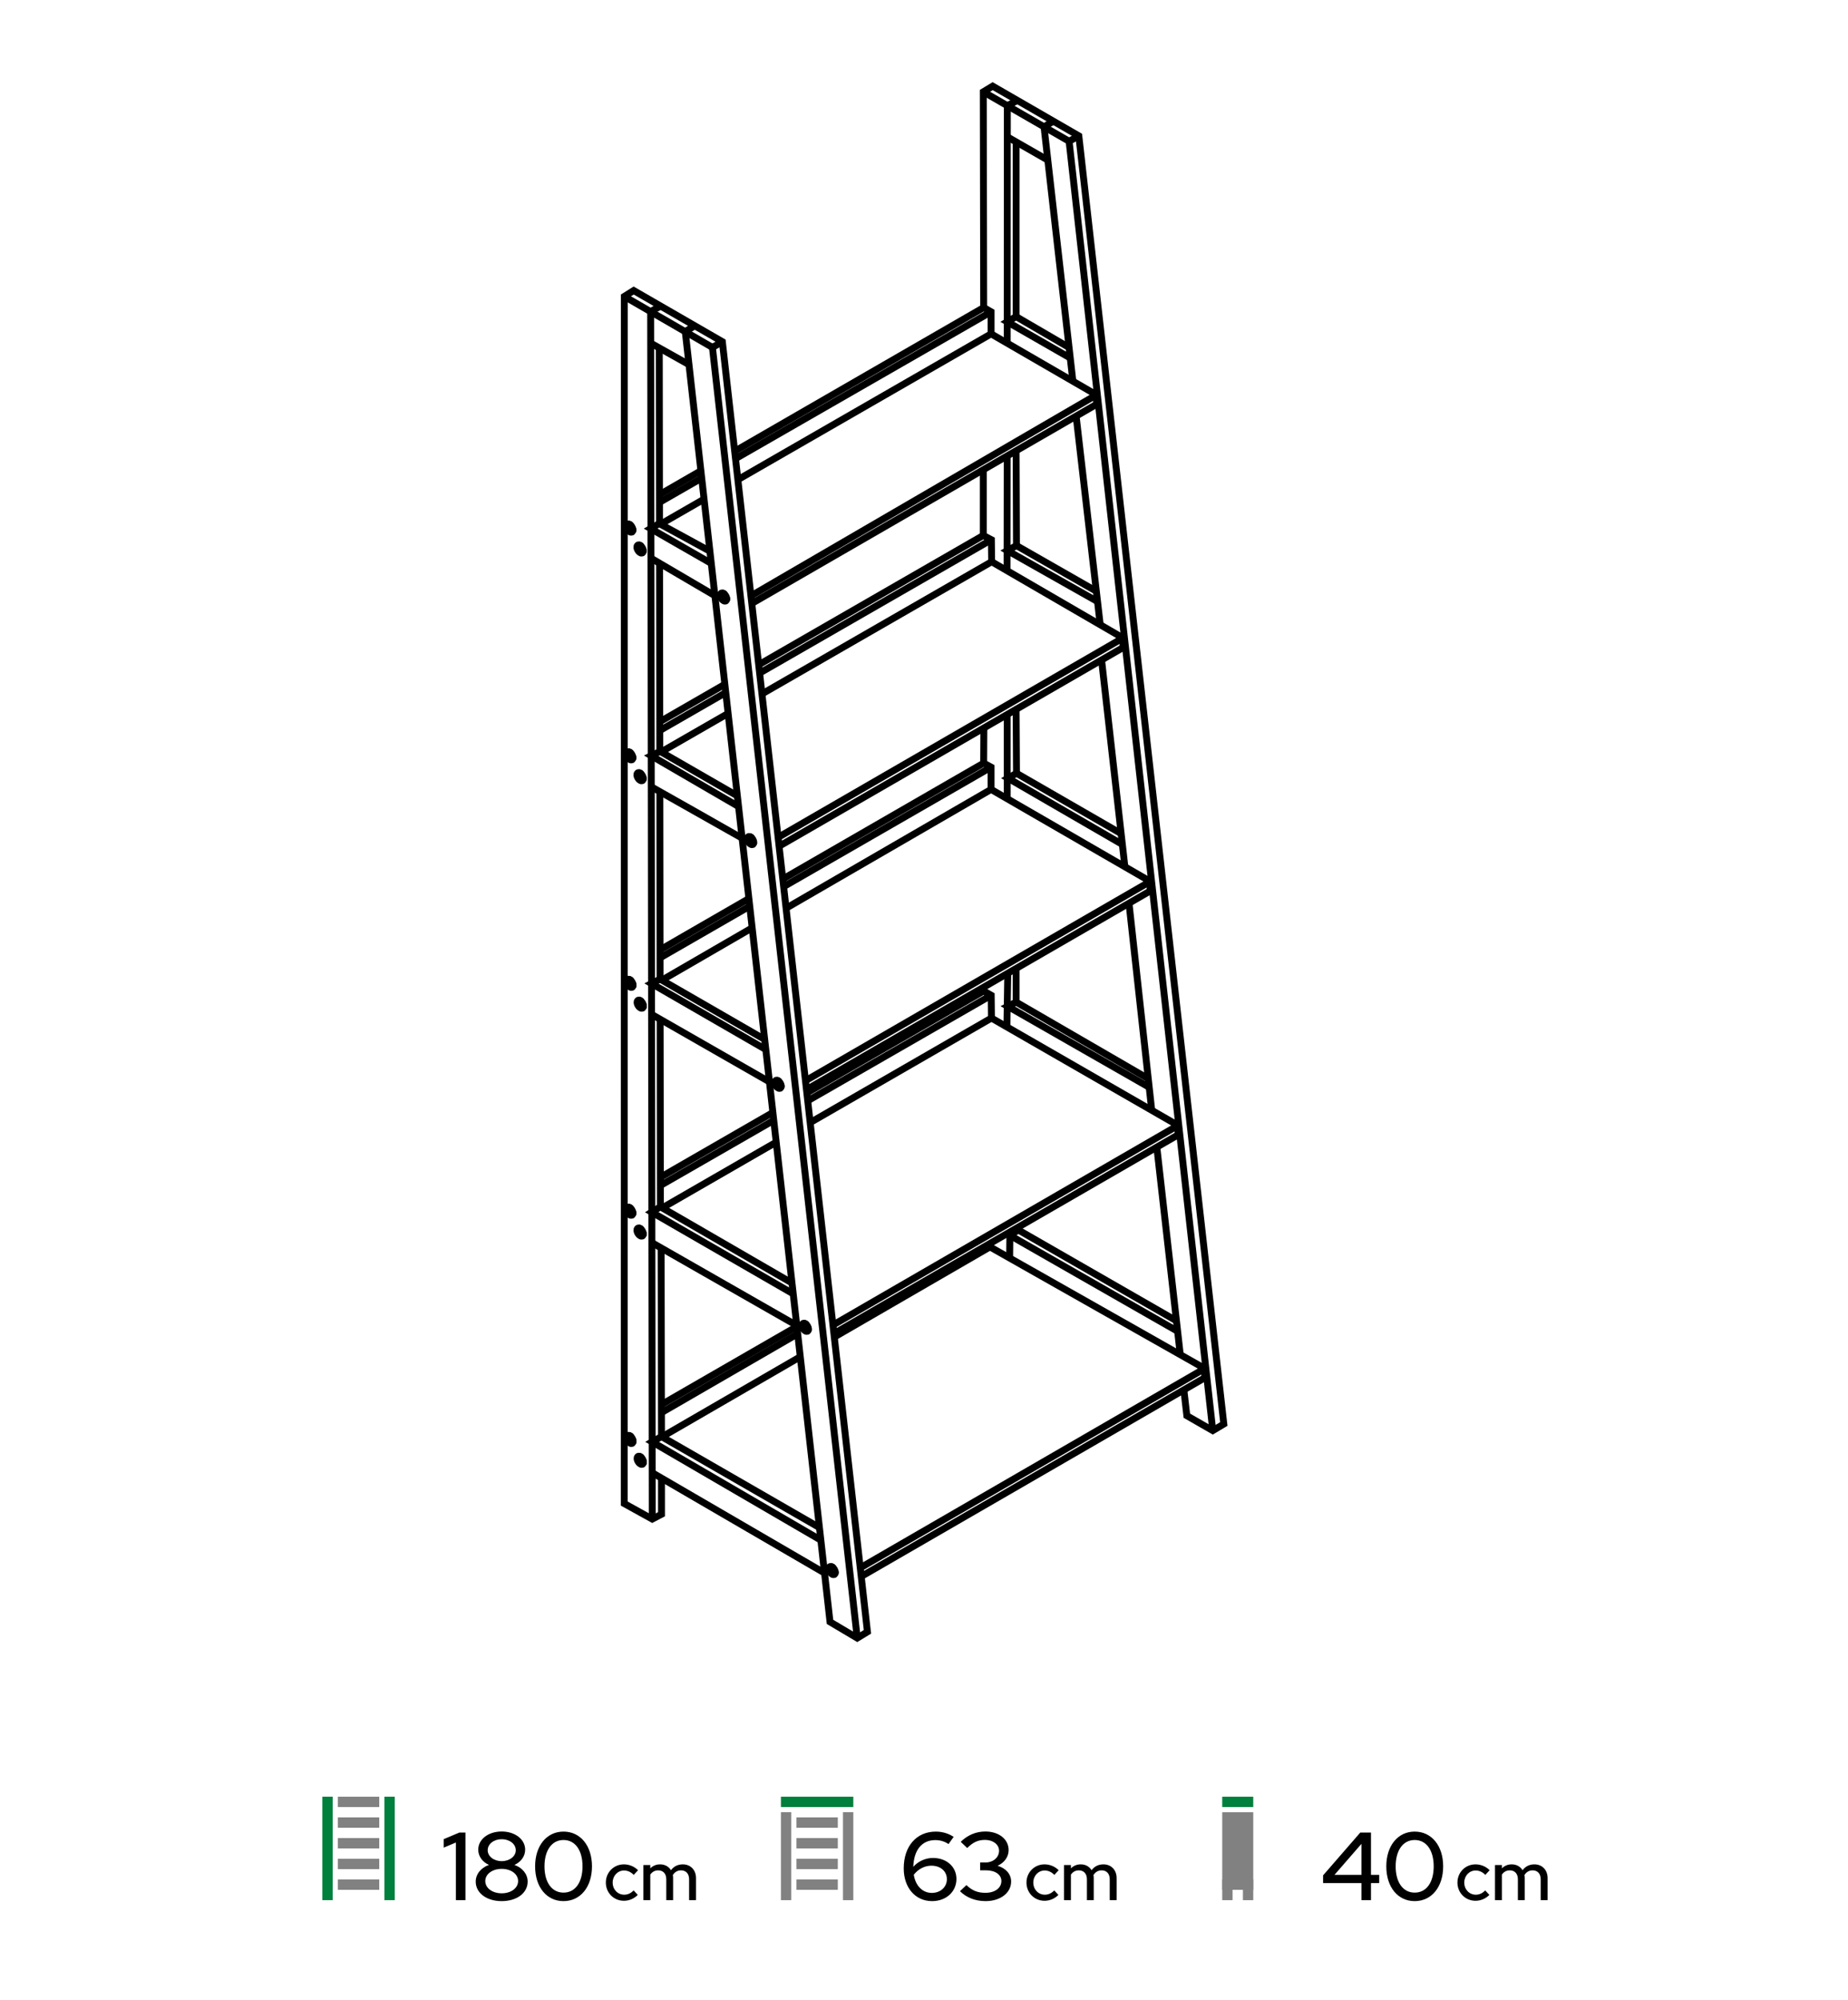 <svg width="536" height="580" viewBox="0 0 536 580" fill="none" xmlns="http://www.w3.org/2000/svg">
<path d="M209.513 99.082L206.639 100.746L248.638 474.998" stroke="black" stroke-width="2" stroke-miterlimit="11.474"/>
<path d="M189.181 440.494L188.714 90.322L191.543 88.798" stroke="black" stroke-width="2" stroke-miterlimit="11.474"/>
<path d="M206.639 100.746L181.078 85.957" stroke="black" stroke-width="2" stroke-miterlimit="11.474"/>
<path d="M199.834 105.727L188.715 99.488" stroke="black" stroke-width="2" stroke-miterlimit="11.474"/>
<path d="M191.865 428.611V439.092L189.181 440.495L181.059 435.997L181.079 85.956L183.802 84.248L209.513 99.082L251.596 473.193L248.639 474.998L240.74 470.308L198.759 96.141L201.515 94.468" stroke="black" stroke-width="2" stroke-miterlimit="11.474"/>
<path d="M191.753 361.775L191.865 416.574" stroke="black" stroke-width="2" stroke-miterlimit="11.474"/>
<path d="M191.472 295.51L191.543 349.947" stroke="black" stroke-width="2" stroke-miterlimit="11.474"/>
<path d="M191.387 229.467L191.457 283.924" stroke="black" stroke-width="2" stroke-miterlimit="11.474"/>
<path d="M191.301 163.372L191.372 217.879" stroke="black" stroke-width="2" stroke-miterlimit="11.474"/>
<path d="M191.221 100.942L191.287 151.822" stroke="black" stroke-width="2" stroke-miterlimit="11.474"/>
<path d="M238.08 446.605L189.151 418.115L191.865 416.575L237.671 442.961" stroke="black" stroke-width="2" stroke-miterlimit="11.474"/>
<path d="M189.163 427.051L239.148 456.133" stroke="black" stroke-width="2" stroke-miterlimit="11.474"/>
<path d="M229.715 372.045L191.542 349.947L189.027 351.498L230.066 375.18" stroke="black" stroke-width="2" stroke-miterlimit="11.474"/>
<path d="M231.096 384.355L189.074 360.342" stroke="black" stroke-width="2" stroke-miterlimit="11.474"/>
<path d="M221.79 301.416L191.457 283.922L188.974 285.207L222.118 304.34" stroke="black" stroke-width="2" stroke-miterlimit="11.474"/>
<path d="M188.974 294.132L223.17 313.709" stroke="black" stroke-width="2" stroke-miterlimit="11.474"/>
<path d="M213.865 230.788L191.456 217.881L188.886 219.154L214.128 233.826" stroke="black" stroke-width="2" stroke-miterlimit="11.474"/>
<path d="M215.243 243.061C215.12 242.955 188.898 228.157 188.898 228.157" stroke="black" stroke-width="2" stroke-miterlimit="11.474"/>
<path d="M205.827 159.799L191.22 151.823L188.714 153.279L206.302 163.373" stroke="black" stroke-width="2" stroke-miterlimit="11.474"/>
<path d="M207.152 172.613L188.715 161.807" stroke="black" stroke-width="2" stroke-miterlimit="11.474"/>
<path d="M183.297 154.278L183.391 154.185L183.433 154.099C183.902 153.47 183.008 151.844 182.088 151.98L182.003 152.022L181.909 152.108C181.297 152.712 182.301 154.38 183.084 154.321L183.169 154.278H183.297Z" stroke="black" stroke-width="2" stroke-miterlimit="11.474" stroke-linecap="round" stroke-linejoin="round"/>
<path d="M182.522 152.022L182.48 152.15C182.523 152.797 182.854 153.427 183.434 153.75L183.561 153.844" stroke="black" stroke-width="2" stroke-miterlimit="11.474" stroke-linecap="round" stroke-linejoin="round"/>
<path d="M182.778 152.372L182.82 152.457C182.77 152.763 183.169 153.283 183.434 153.411L183.519 153.453" stroke="black" stroke-width="2" stroke-miterlimit="11.474" stroke-linecap="round" stroke-linejoin="round"/>
<path d="M182.821 152.194L182.778 152.279V152.373" stroke="black" stroke-width="2" stroke-miterlimit="11.474" stroke-linecap="round" stroke-linejoin="round"/>
<path d="M186.302 160.329L186.395 160.236L186.438 160.15C186.906 159.521 186.012 157.895 185.093 158.031L185.007 158.073L184.914 158.159C184.301 158.763 185.306 160.431 186.089 160.371L186.174 160.329H186.302Z" stroke="black" stroke-width="2" stroke-miterlimit="11.474" stroke-linecap="round" stroke-linejoin="round"/>
<path d="M185.527 158.073L185.485 158.201C185.527 158.847 185.858 159.477 186.438 159.801L186.566 159.895" stroke="black" stroke-width="2" stroke-miterlimit="11.474" stroke-linecap="round" stroke-linejoin="round"/>
<path d="M185.782 158.423L185.825 158.508C185.774 158.814 186.174 159.334 186.438 159.462L186.523 159.504" stroke="black" stroke-width="2" stroke-miterlimit="11.474" stroke-linecap="round" stroke-linejoin="round"/>
<path d="M185.825 158.245L185.782 158.33V158.424" stroke="black" stroke-width="2" stroke-miterlimit="11.474" stroke-linecap="round" stroke-linejoin="round"/>
<path d="M183.296 220.31L183.39 220.216L183.432 220.131C183.901 219.501 183.007 217.875 182.087 218.011L182.002 218.053L181.908 218.139C181.296 218.743 182.3 220.412 183.083 220.352L183.168 220.31H183.296Z" stroke="black" stroke-width="2" stroke-miterlimit="11.474" stroke-linecap="round" stroke-linejoin="round"/>
<path d="M182.522 218.054L182.479 218.181C182.522 218.828 182.853 219.458 183.433 219.781L183.561 219.875" stroke="black" stroke-width="2" stroke-miterlimit="11.474" stroke-linecap="round" stroke-linejoin="round"/>
<path d="M182.777 218.401L182.819 218.487C182.769 218.793 183.168 219.313 183.433 219.44L183.517 219.482" stroke="black" stroke-width="2" stroke-miterlimit="11.474" stroke-linecap="round" stroke-linejoin="round"/>
<path d="M182.819 218.223L182.777 218.309V218.402" stroke="black" stroke-width="2" stroke-miterlimit="11.474" stroke-linecap="round" stroke-linejoin="round"/>
<path d="M186.3 226.36L186.394 226.267L186.436 226.181C186.905 225.552 186.011 223.926 185.092 224.062L185.006 224.104L184.913 224.19C184.3 224.794 185.305 226.462 186.088 226.403L186.173 226.36H186.3Z" stroke="black" stroke-width="2" stroke-miterlimit="11.474" stroke-linecap="round" stroke-linejoin="round"/>
<path d="M185.526 224.104L185.484 224.232C185.526 224.878 185.857 225.509 186.437 225.832L186.565 225.926" stroke="black" stroke-width="2" stroke-miterlimit="11.474" stroke-linecap="round" stroke-linejoin="round"/>
<path d="M185.781 224.452L185.823 224.537C185.773 224.843 186.173 225.363 186.437 225.491L186.522 225.533" stroke="black" stroke-width="2" stroke-miterlimit="11.474" stroke-linecap="round" stroke-linejoin="round"/>
<path d="M185.824 224.274L185.781 224.36V224.453" stroke="black" stroke-width="2" stroke-miterlimit="11.474" stroke-linecap="round" stroke-linejoin="round"/>
<path d="M183.348 286.275L183.441 286.181L183.484 286.095C183.952 285.466 183.058 283.84 182.139 283.976L182.053 284.019L181.96 284.104C181.347 284.708 182.352 286.377 183.135 286.317L183.22 286.275H183.348Z" stroke="black" stroke-width="2" stroke-miterlimit="11.474" stroke-linecap="round" stroke-linejoin="round"/>
<path d="M182.573 284.018L182.531 284.146C182.573 284.793 182.904 285.423 183.484 285.746L183.612 285.84" stroke="black" stroke-width="2" stroke-miterlimit="11.474" stroke-linecap="round" stroke-linejoin="round"/>
<path d="M182.828 284.368L182.871 284.453C182.82 284.759 183.22 285.279 183.485 285.407L183.569 285.449" stroke="black" stroke-width="2" stroke-miterlimit="11.474" stroke-linecap="round" stroke-linejoin="round"/>
<path d="M182.871 284.19L182.829 284.275V284.369" stroke="black" stroke-width="2" stroke-miterlimit="11.474" stroke-linecap="round" stroke-linejoin="round"/>
<path d="M186.352 292.325L186.446 292.232L186.488 292.146C186.956 291.517 186.063 289.891 185.143 290.027L185.058 290.069L184.964 290.155C184.351 290.759 185.356 292.427 186.139 292.368L186.225 292.325H186.352Z" stroke="black" stroke-width="2" stroke-miterlimit="11.474" stroke-linecap="round" stroke-linejoin="round"/>
<path d="M185.577 290.069L185.535 290.197C185.577 290.843 185.909 291.474 186.489 291.797L186.616 291.891" stroke="black" stroke-width="2" stroke-miterlimit="11.474" stroke-linecap="round" stroke-linejoin="round"/>
<path d="M185.833 290.419L185.875 290.504C185.824 290.81 186.224 291.33 186.489 291.458L186.573 291.5" stroke="black" stroke-width="2" stroke-miterlimit="11.474" stroke-linecap="round" stroke-linejoin="round"/>
<path d="M185.875 290.241L185.833 290.326V290.42" stroke="black" stroke-width="2" stroke-miterlimit="11.474" stroke-linecap="round" stroke-linejoin="round"/>
<path d="M183.305 352.359L183.399 352.265L183.441 352.179C183.91 351.55 183.016 349.924 182.096 350.06L182.011 350.102L181.917 350.188C181.305 350.792 182.31 352.46 183.092 352.401L183.178 352.359H183.305Z" stroke="black" stroke-width="2" stroke-miterlimit="11.474" stroke-linecap="round" stroke-linejoin="round"/>
<path d="M182.531 350.103L182.488 350.23C182.531 350.877 182.862 351.507 183.442 351.83L183.57 351.924" stroke="black" stroke-width="2" stroke-miterlimit="11.474" stroke-linecap="round" stroke-linejoin="round"/>
<path d="M182.786 350.45L182.828 350.535C182.778 350.841 183.177 351.361 183.442 351.489L183.527 351.531" stroke="black" stroke-width="2" stroke-miterlimit="11.474" stroke-linecap="round" stroke-linejoin="round"/>
<path d="M182.829 350.272L182.786 350.357V350.451" stroke="black" stroke-width="2" stroke-miterlimit="11.474" stroke-linecap="round" stroke-linejoin="round"/>
<path d="M186.31 358.407L186.404 358.314L186.446 358.228C186.914 357.599 186.021 355.973 185.101 356.109L185.016 356.151L184.922 356.237C184.309 356.841 185.314 358.509 186.097 358.45L186.182 358.407H186.31Z" stroke="black" stroke-width="2" stroke-miterlimit="11.474" stroke-linecap="round" stroke-linejoin="round"/>
<path d="M185.535 356.151L185.493 356.279C185.535 356.926 185.867 357.556 186.446 357.879L186.574 357.973" stroke="black" stroke-width="2" stroke-miterlimit="11.474" stroke-linecap="round" stroke-linejoin="round"/>
<path d="M185.79 356.501L185.833 356.586C185.782 356.892 186.182 357.412 186.446 357.54L186.531 357.582" stroke="black" stroke-width="2" stroke-miterlimit="11.474" stroke-linecap="round" stroke-linejoin="round"/>
<path d="M185.833 356.323L185.791 356.408V356.502" stroke="black" stroke-width="2" stroke-miterlimit="11.474" stroke-linecap="round" stroke-linejoin="round"/>
<path d="M183.351 418.534L183.445 418.44L183.487 418.355C183.955 417.726 183.062 416.1 182.142 416.236L182.057 416.278L181.963 416.364C181.35 416.968 182.355 418.636 183.138 418.577L183.223 418.534H183.351Z" stroke="black" stroke-width="2" stroke-miterlimit="11.474" stroke-linecap="round" stroke-linejoin="round"/>
<path d="M182.576 416.278L182.534 416.406C182.576 417.053 182.908 417.683 183.488 418.006L183.615 418.1" stroke="black" stroke-width="2" stroke-miterlimit="11.474" stroke-linecap="round" stroke-linejoin="round"/>
<path d="M182.832 416.626L182.874 416.711C182.823 417.017 183.223 417.537 183.488 417.665L183.572 417.707" stroke="black" stroke-width="2" stroke-miterlimit="11.474" stroke-linecap="round" stroke-linejoin="round"/>
<path d="M182.874 416.448L182.832 416.533V416.627" stroke="black" stroke-width="2" stroke-miterlimit="11.474" stroke-linecap="round" stroke-linejoin="round"/>
<path d="M186.356 424.585L186.449 424.491L186.491 424.406C186.96 423.777 186.066 422.151 185.146 422.287L185.061 422.329L184.967 422.415C184.354 423.019 185.36 424.687 186.142 424.627L186.228 424.585H186.356Z" stroke="black" stroke-width="2" stroke-miterlimit="11.474" stroke-linecap="round" stroke-linejoin="round"/>
<path d="M185.581 422.329L185.538 422.457C185.581 423.103 185.912 423.733 186.492 424.057L186.62 424.15" stroke="black" stroke-width="2" stroke-miterlimit="11.474" stroke-linecap="round" stroke-linejoin="round"/>
<path d="M185.836 422.677L185.878 422.762C185.828 423.068 186.227 423.588 186.492 423.716L186.576 423.758" stroke="black" stroke-width="2" stroke-miterlimit="11.474" stroke-linecap="round" stroke-linejoin="round"/>
<path d="M185.878 422.499L185.836 422.584V422.678" stroke="black" stroke-width="2" stroke-miterlimit="11.474" stroke-linecap="round" stroke-linejoin="round"/>
<path d="M241.995 456.561L242.089 456.468L242.131 456.382C242.599 455.753 241.706 454.127 240.786 454.263L240.701 454.305L240.607 454.391C239.994 454.995 240.999 456.664 241.782 456.604L241.867 456.561H241.995Z" stroke="black" stroke-width="2" stroke-miterlimit="11.474" stroke-linecap="round" stroke-linejoin="round"/>
<path d="M241.22 454.305L241.178 454.433C241.22 455.08 241.552 455.71 242.131 456.033L242.259 456.127" stroke="black" stroke-width="2" stroke-miterlimit="11.474" stroke-linecap="round" stroke-linejoin="round"/>
<path d="M241.476 454.653L241.518 454.739C241.467 455.045 241.867 455.565 242.132 455.692L242.216 455.734" stroke="black" stroke-width="2" stroke-miterlimit="11.474" stroke-linecap="round" stroke-linejoin="round"/>
<path d="M241.518 454.475L241.476 454.561V454.654" stroke="black" stroke-width="2" stroke-miterlimit="11.474" stroke-linecap="round" stroke-linejoin="round"/>
<path d="M234.22 386.022L234.314 385.929L234.356 385.843C234.825 385.214 233.931 383.588 233.011 383.724L232.926 383.766L232.832 383.852C232.22 384.456 233.224 386.124 234.007 386.065L234.093 386.022H234.22Z" stroke="black" stroke-width="2" stroke-miterlimit="11.474" stroke-linecap="round" stroke-linejoin="round"/>
<path d="M233.446 383.768L233.403 383.896C233.446 384.543 233.777 385.173 234.357 385.496L234.484 385.59" stroke="black" stroke-width="2" stroke-miterlimit="11.474" stroke-linecap="round" stroke-linejoin="round"/>
<path d="M233.701 384.116L233.743 384.201C233.693 384.507 234.092 385.027 234.357 385.155L234.441 385.197" stroke="black" stroke-width="2" stroke-miterlimit="11.474" stroke-linecap="round" stroke-linejoin="round"/>
<path d="M233.744 383.938L233.702 384.024V384.117" stroke="black" stroke-width="2" stroke-miterlimit="11.474" stroke-linecap="round" stroke-linejoin="round"/>
<path d="M226.314 315.56L226.407 315.466L226.449 315.38C226.918 314.751 226.024 313.125 225.105 313.261L225.019 313.303L224.926 313.389C224.313 313.993 225.318 315.662 226.101 315.602L226.186 315.56H226.314Z" stroke="black" stroke-width="2" stroke-miterlimit="11.474" stroke-linecap="round" stroke-linejoin="round"/>
<path d="M225.539 313.303L225.497 313.431C225.539 314.078 225.87 314.708 226.45 315.031L226.578 315.125" stroke="black" stroke-width="2" stroke-miterlimit="11.474" stroke-linecap="round" stroke-linejoin="round"/>
<path d="M225.794 313.653L225.836 313.739C225.786 314.044 226.186 314.564 226.45 314.692L226.535 314.734" stroke="black" stroke-width="2" stroke-miterlimit="11.474" stroke-linecap="round" stroke-linejoin="round"/>
<path d="M225.837 313.473L225.794 313.559V313.652" stroke="black" stroke-width="2" stroke-miterlimit="11.474" stroke-linecap="round" stroke-linejoin="round"/>
<path d="M218.351 244.88L218.444 244.786L218.487 244.701C218.955 244.072 218.062 242.446 217.142 242.582L217.057 242.624L216.963 242.709C216.35 243.314 217.355 244.982 218.138 244.922L218.223 244.88H218.351Z" stroke="black" stroke-width="2" stroke-miterlimit="11.474" stroke-linecap="round" stroke-linejoin="round"/>
<path d="M217.577 242.624L217.534 242.752C217.577 243.398 217.908 244.028 218.487 244.352L218.615 244.445" stroke="black" stroke-width="2" stroke-miterlimit="11.474" stroke-linecap="round" stroke-linejoin="round"/>
<path d="M217.832 242.972L217.874 243.057C217.824 243.363 218.223 243.883 218.487 244.011L218.572 244.053" stroke="black" stroke-width="2" stroke-miterlimit="11.474" stroke-linecap="round" stroke-linejoin="round"/>
<path d="M217.874 242.794L217.832 242.879V242.973" stroke="black" stroke-width="2" stroke-miterlimit="11.474" stroke-linecap="round" stroke-linejoin="round"/>
<path d="M210.507 174.265L210.601 174.171L210.643 174.086C211.112 173.456 210.218 171.83 209.298 171.966L209.213 172.009L209.119 172.094C208.506 172.699 209.512 174.367 210.294 174.307L210.38 174.265H210.507Z" stroke="black" stroke-width="2" stroke-miterlimit="11.474" stroke-linecap="round" stroke-linejoin="round"/>
<path d="M209.733 172.008L209.69 172.136C209.733 172.783 210.064 173.413 210.644 173.736L210.771 173.83" stroke="black" stroke-width="2" stroke-miterlimit="11.474" stroke-linecap="round" stroke-linejoin="round"/>
<path d="M209.988 172.357L210.03 172.442C209.98 172.748 210.379 173.268 210.644 173.395L210.728 173.438" stroke="black" stroke-width="2" stroke-miterlimit="11.474" stroke-linecap="round" stroke-linejoin="round"/>
<path d="M210.03 172.178L209.988 172.263V172.357" stroke="black" stroke-width="2" stroke-miterlimit="11.474" stroke-linecap="round" stroke-linejoin="round"/>
<path d="M204.137 144.777L191.543 152.027" stroke="black" stroke-width="2" stroke-miterlimit="11.474"/>
<path d="M213.109 130.847L285.31 89.191L287.459 90.412V96.809L213.997 139.1" stroke="black" stroke-width="2" stroke-miterlimit="11.474"/>
<path d="M191.336 143.408L203.206 136.56" stroke="black" stroke-width="2" stroke-miterlimit="11.474"/>
<path d="M213.35 132.99L287.459 90.413" stroke="black" stroke-width="2" stroke-miterlimit="11.474"/>
<path d="M191.286 145.666L203.387 138.714" stroke="black" stroke-width="2" stroke-miterlimit="11.474"/>
<path d="M287.459 96.81L318.032 114.506V117.244L218.051 174.986" stroke="black" stroke-width="2" stroke-miterlimit="11.474"/>
<path d="M217.805 172.801L318.032 114.507" stroke="black" stroke-width="2" stroke-miterlimit="11.474"/>
<path d="M211.154 206.889L191.865 217.988" stroke="black" stroke-width="2" stroke-miterlimit="11.474"/>
<path d="M220.099 192.753L285.197 155.268L287.545 156.507L287.621 162.887L221.002 201.221" stroke="black" stroke-width="2" stroke-miterlimit="11.474"/>
<path d="M191.372 209.295L210.174 198.468" stroke="black" stroke-width="2" stroke-miterlimit="11.474"/>
<path d="M220.34 195.168L287.545 156.508" stroke="black" stroke-width="2" stroke-miterlimit="11.474"/>
<path d="M191.421 211.803L210.443 200.86" stroke="black" stroke-width="2" stroke-miterlimit="11.474"/>
<path d="M287.62 162.888L325.718 185.004V187.785L225.97 245.389" stroke="black" stroke-width="2" stroke-miterlimit="11.474"/>
<path d="M225.732 242.793L325.718 185.003" stroke="black" stroke-width="2" stroke-miterlimit="11.474"/>
<path d="M218.114 269.083L191.991 284.217" stroke="black" stroke-width="2" stroke-miterlimit="11.474"/>
<path d="M227.037 254.903L285.306 221.29L287.454 222.455V228.91L227.992 263.359" stroke="black" stroke-width="2" stroke-miterlimit="11.474"/>
<path d="M191.457 275.428L217.124 260.622" stroke="black" stroke-width="2" stroke-miterlimit="11.474"/>
<path d="M227.259 257.121L287.454 222.456" stroke="black" stroke-width="2" stroke-miterlimit="11.474"/>
<path d="M191.457 277.738L217.335 262.836" stroke="black" stroke-width="2" stroke-miterlimit="11.474"/>
<path d="M287.454 228.91L333.621 255.595L333.568 258.377L233.991 315.912" stroke="black" stroke-width="2" stroke-miterlimit="11.474"/>
<path d="M233.63 313.387L333.622 255.597" stroke="black" stroke-width="2" stroke-miterlimit="11.474"/>
<path d="M225.101 331.225L192.084 350.26" stroke="black" stroke-width="2" stroke-miterlimit="11.474"/>
<path d="M234.027 316.92L285.311 287.369L287.492 288.608L287.567 295.213L234.995 325.521" stroke="black" stroke-width="2" stroke-miterlimit="11.474"/>
<path d="M191.531 341.408L224.113 322.634" stroke="black" stroke-width="2" stroke-miterlimit="11.474"/>
<path d="M234.283 319.195L287.491 288.607" stroke="black" stroke-width="2" stroke-miterlimit="11.474"/>
<path d="M191.542 343.768L224.389 324.885" stroke="black" stroke-width="2" stroke-miterlimit="11.474"/>
<path d="M287.566 295.213L341.687 326.351V329.077L241.869 386.715" stroke="black" stroke-width="2" stroke-miterlimit="11.474"/>
<path d="M241.59 384.244L341.687 326.351" stroke="black" stroke-width="2" stroke-miterlimit="11.474"/>
<path d="M191.753 407.357L231.113 384.668" stroke="black" stroke-width="2" stroke-miterlimit="11.474"/>
<path d="M191.968 409.551L231.436 386.718" stroke="black" stroke-width="2" stroke-miterlimit="11.474"/>
<path d="M287.136 360.571V361.569L241.986 387.713" stroke="black" stroke-width="2" stroke-miterlimit="11.474"/>
<path d="M285.31 89.191L285.201 26.626L287.92 24.982L312.904 39.405L354.958 412.931L351.758 414.84L344.237 410.52L343.377 403.103" stroke="black" stroke-width="2" stroke-miterlimit="11.474"/>
<path d="M192.143 416.574L232.114 393.43" stroke="black" stroke-width="2" stroke-miterlimit="11.474"/>
<path d="M287.136 361.571L349.428 396.838V399.522L249.76 457.154" stroke="black" stroke-width="2" stroke-miterlimit="11.474"/>
<path d="M249.537 454.627L349.428 396.837" stroke="black" stroke-width="2" stroke-miterlimit="11.474"/>
<path d="M285.31 287.369V286.26" stroke="black" stroke-width="2" stroke-miterlimit="11.474"/>
<path d="M292.916 357.239L292.836 364.797" stroke="black" stroke-width="2" stroke-miterlimit="11.474"/>
<path d="M312.904 39.405L310.088 40.965L351.759 414.84" stroke="black" stroke-width="2" stroke-miterlimit="11.474"/>
<path d="M310.088 40.965L285.201 26.627" stroke="black" stroke-width="2" stroke-miterlimit="11.474"/>
<path d="M295.04 29.158L292.17 30.641L292.136 99.518" stroke="black" stroke-width="2" stroke-miterlimit="11.474"/>
<path d="M311.167 110.404L302.815 36.775L305.519 35.141" stroke="black" stroke-width="2" stroke-miterlimit="11.474"/>
<path d="M292.302 39.77L294.718 41.154L303.837 46.381" stroke="black" stroke-width="2" stroke-miterlimit="11.474"/>
<path d="M309.825 100.628L294.717 91.818L292.139 93.322L310.335 103.764" stroke="black" stroke-width="2" stroke-miterlimit="11.474"/>
<path d="M294.717 41.155V91.818" stroke="black" stroke-width="2" stroke-miterlimit="11.474"/>
<path d="M312.113 120.565L319.125 181.299" stroke="black" stroke-width="2" stroke-miterlimit="11.474"/>
<path d="M285.197 136.183V155.268" stroke="black" stroke-width="2" stroke-miterlimit="11.474"/>
<path d="M292.137 132.2L292.096 165.568" stroke="black" stroke-width="2" stroke-miterlimit="11.474"/>
<path d="M294.717 130.709L294.82 158.211L292.19 159.661L318.332 174.438" stroke="black" stroke-width="2" stroke-miterlimit="11.474"/>
<path d="M317.987 171.445L294.821 158.212" stroke="black" stroke-width="2" stroke-miterlimit="11.474"/>
<path d="M285.36 210.964L285.306 221.291" stroke="black" stroke-width="2" stroke-miterlimit="11.474"/>
<path d="M292.137 207.192V231.617" stroke="black" stroke-width="2" stroke-miterlimit="11.474"/>
<path d="M294.717 205.687L294.826 224.233L292.352 225.654L325.534 244.867" stroke="black" stroke-width="2" stroke-miterlimit="11.474"/>
<path d="M319.505 191.372L325.18 241.732L326.259 251.301" stroke="black" stroke-width="2" stroke-miterlimit="11.474"/>
<path d="M325.181 241.73L294.826 224.233" stroke="black" stroke-width="2" stroke-miterlimit="11.474"/>
<path d="M292.298 282.223L292.051 297.568" stroke="black" stroke-width="2" stroke-miterlimit="11.474"/>
<path d="M294.717 280.826V290.591L292.298 291.816L333.317 315.283" stroke="black" stroke-width="2" stroke-miterlimit="11.474"/>
<path d="M327.462 261.904L334.045 321.916" stroke="black" stroke-width="2" stroke-miterlimit="11.474"/>
<path d="M294.717 290.59L333.045 312.805" stroke="black" stroke-width="2" stroke-miterlimit="11.474"/>
<path d="M335.526 332.62L342.297 392.533" stroke="black" stroke-width="2" stroke-miterlimit="11.474"/>
<path d="M295.362 355.827V356.667L292.915 358.229L341.564 386.043" stroke="black" stroke-width="2" stroke-miterlimit="11.474"/>
<path d="M341.135 382.957L295.363 356.667" stroke="black" stroke-width="2" stroke-miterlimit="11.474"/>
<path d="M111.501 520.994L111.501 551.002L114.5 551.002L114.5 520.994L111.501 520.994Z" fill="#00803D"/>
<path d="M93.5 520.994L93.5 551.002L96.499 551.002L96.499 520.994L93.5 520.994Z" fill="#00803D"/>
<path d="M110.002 521H98.001V523.999H110.002V521Z" fill="#818181"/>
<path d="M110.002 527H98.001V529.999H110.002V527Z" fill="#818181"/>
<path d="M110.002 533H98.001V535.999H110.002V533Z" fill="#818181"/>
<path d="M110.002 539H98.001V541.999H110.002V539Z" fill="#818181"/>
<path d="M110.002 544.998H98.001V547.997H110.002V544.998Z" fill="#818181"/>
<path d="M135 531.4H133.236L128.7 533.304V535.768L132.228 534.284V551H135V531.4ZM145.513 551.28C149.909 551.28 153.045 548.928 153.045 545.624C153.045 543.44 151.505 541.592 149.209 540.78C151.085 539.94 152.317 538.288 152.317 536.356C152.317 533.36 149.377 531.092 145.513 531.092C141.621 531.092 138.709 533.36 138.709 536.356C138.709 538.288 139.941 539.94 141.817 540.78C139.521 541.592 137.981 543.44 137.981 545.624C137.981 548.928 141.117 551.28 145.513 551.28ZM145.513 539.688C143.217 539.688 141.453 538.288 141.453 536.524C141.453 534.732 143.189 533.332 145.513 533.332C147.837 533.332 149.601 534.732 149.601 536.524C149.601 538.288 147.809 539.688 145.513 539.688ZM145.513 549.012C142.797 549.012 140.753 547.5 140.753 545.456C140.753 543.44 142.797 541.928 145.513 541.928C148.229 541.928 150.273 543.44 150.273 545.456C150.273 547.5 148.229 549.012 145.513 549.012ZM163.439 551.28C168.339 551.28 171.699 547.192 171.699 541.2C171.699 535.208 168.339 531.12 163.439 531.12C158.567 531.12 155.207 535.208 155.207 541.2C155.207 547.192 158.539 551.28 163.439 551.28ZM163.439 548.816C160.079 548.816 157.923 545.876 157.923 541.2C157.923 536.524 160.079 533.556 163.439 533.556C166.827 533.556 168.955 536.524 168.955 541.2C168.955 545.876 166.827 548.816 163.439 548.816Z" fill="black"/>
<path d="M181.04 549.42C179.16 549.42 177.7 547.9 177.7 545.9C177.7 543.94 179.14 542.4 181 542.4C182.04 542.4 183.02 542.84 183.8 543.68L185.06 542.32C184 541.24 182.5 540.62 180.96 540.62C178.02 540.62 175.72 542.94 175.72 545.9C175.72 548.88 178.02 551.18 180.96 551.18C182.48 551.18 183.92 550.56 184.98 549.48L183.78 548.18C182.96 549.02 182.06 549.42 181.04 549.42ZM186.61 551H188.61V543.6C189.17 542.78 189.95 542.36 190.91 542.36C192.35 542.36 193.25 543.34 193.25 544.94V551H195.23V544.6C195.23 544.3 195.21 544 195.15 543.72C195.73 542.82 196.53 542.36 197.53 542.36C198.97 542.36 199.87 543.34 199.87 544.94V551H201.87V544.6C201.87 542.24 200.29 540.62 198.05 540.62C196.61 540.62 195.43 541.2 194.61 542.32C193.97 541.26 192.85 540.62 191.47 540.62C190.33 540.62 189.37 541.02 188.61 541.78V540.82H186.61V551Z" fill="black"/>
<path d="M244.5 525.491L244.5 551L247.5 551L247.5 525.491L244.5 525.491Z" fill="#818181"/>
<path d="M226.5 525.491L226.5 551L229.5 551L229.5 525.491L226.5 525.491Z" fill="#818181"/>
<path d="M247.499 521H226.501V524H247.499V521Z" fill="#00803D"/>
<path d="M242.999 527H230.997V530H242.999V527Z" fill="#818181"/>
<path d="M242.999 532.996H230.997V535.997H242.999V532.996Z" fill="#818181"/>
<path d="M242.999 538.998H230.997V541.998H242.999V538.998Z" fill="#818181"/>
<path d="M242.999 544.998H230.997V547.998H242.999V544.998Z" fill="#818181"/>
<path d="M270.352 551.28C274.412 551.28 277.408 548.564 277.408 544.84C277.408 541.312 274.552 538.764 270.604 538.764C268.392 538.764 266.292 539.744 264.892 541.34C265.06 536.412 267.412 533.584 271.276 533.584C272.676 533.584 273.936 533.948 275.112 534.732L276.596 532.66C275.252 531.708 273.32 531.12 271.444 531.12C265.844 531.12 262.12 535.32 262.12 541.788C262.12 547.388 265.48 551.28 270.352 551.28ZM270.128 541.004C272.788 541.004 274.636 542.6 274.636 544.924C274.636 547.192 272.788 548.9 270.268 548.9C267.552 548.9 265.536 546.8 265.032 543.636C266.348 541.956 268.196 541.004 270.128 541.004ZM293.271 545.596C293.271 543.44 291.731 541.732 289.351 541.032C291.339 540.108 292.543 538.456 292.543 536.468C292.543 533.332 289.715 531.092 285.795 531.092C283.079 531.092 280.587 532.156 278.655 534.088L280.531 535.88C282.267 534.172 283.695 533.528 285.739 533.528C288.035 533.528 289.771 534.872 289.771 536.664C289.771 538.624 288.063 540.08 285.767 540.08H284.283V542.348H285.991C288.679 542.348 290.443 543.608 290.443 545.456C290.443 547.472 288.567 548.872 285.823 548.872C283.555 548.872 281.959 548.228 280.307 546.632L278.431 548.396C280.307 550.272 282.939 551.28 285.851 551.28C290.163 551.28 293.271 548.9 293.271 545.596Z" fill="black"/>
<path d="M303.04 549.42C301.16 549.42 299.7 547.9 299.7 545.9C299.7 543.94 301.14 542.4 303 542.4C304.04 542.4 305.02 542.84 305.8 543.68L307.06 542.32C306 541.24 304.5 540.62 302.96 540.62C300.02 540.62 297.72 542.94 297.72 545.9C297.72 548.88 300.02 551.18 302.96 551.18C304.48 551.18 305.92 550.56 306.98 549.48L305.78 548.18C304.96 549.02 304.06 549.42 303.04 549.42ZM308.61 551H310.61V543.6C311.17 542.78 311.95 542.36 312.91 542.36C314.35 542.36 315.25 543.34 315.25 544.94V551H317.23V544.6C317.23 544.3 317.21 544 317.15 543.72C317.73 542.82 318.53 542.36 319.53 542.36C320.97 542.36 321.87 543.34 321.87 544.94V551H323.87V544.6C323.87 542.24 322.29 540.62 320.05 540.62C318.61 540.62 317.43 541.2 316.61 542.32C315.97 541.26 314.85 540.62 313.47 540.62C312.33 540.62 311.37 541.02 310.61 541.78V540.82H308.61V551Z" fill="black"/>
<path d="M360.5 545L360.5 551H363.5L363.5 545H360.5Z" fill="#818181"/>
<path d="M354.499 525.505L354.499 547.998L363.5 547.998L363.5 525.505L354.499 525.505Z" fill="#818181"/>
<path d="M354.499 545L354.499 551H357.499L357.499 545H354.499Z" fill="#818181"/>
<path d="M363.497 521H354.497V524H363.497V521Z" fill="#00803D"/>
<path d="M397.644 531.4H394.536L383.756 543.804V546.044H394.872V551H397.644V546.044H400.024V543.664H397.644V531.4ZM387.06 543.664L394.872 534.676V543.664H387.06ZM410.318 551.28C415.218 551.28 418.578 547.192 418.578 541.2C418.578 535.208 415.218 531.12 410.318 531.12C405.446 531.12 402.086 535.208 402.086 541.2C402.086 547.192 405.418 551.28 410.318 551.28ZM410.318 548.816C406.958 548.816 404.802 545.876 404.802 541.2C404.802 536.524 406.958 533.556 410.318 533.556C413.706 533.556 415.834 536.524 415.834 541.2C415.834 545.876 413.706 548.816 410.318 548.816Z" fill="black"/>
<path d="M428.04 549.42C426.16 549.42 424.7 547.9 424.7 545.9C424.7 543.94 426.14 542.4 428 542.4C429.04 542.4 430.02 542.84 430.8 543.68L432.06 542.32C431 541.24 429.5 540.62 427.96 540.62C425.02 540.62 422.72 542.94 422.72 545.9C422.72 548.88 425.02 551.18 427.96 551.18C429.48 551.18 430.92 550.56 431.98 549.48L430.78 548.18C429.96 549.02 429.06 549.42 428.04 549.42ZM433.61 551H435.61V543.6C436.17 542.78 436.95 542.36 437.91 542.36C439.35 542.36 440.25 543.34 440.25 544.94V551H442.23V544.6C442.23 544.3 442.21 544 442.15 543.72C442.73 542.82 443.53 542.36 444.53 542.36C445.97 542.36 446.87 543.34 446.87 544.94V551H448.87V544.6C448.87 542.24 447.29 540.62 445.05 540.62C443.61 540.62 442.43 541.2 441.61 542.32C440.97 541.26 439.85 540.62 438.47 540.62C437.33 540.62 436.37 541.02 435.61 541.78V540.82H433.61V551Z" fill="black"/>
</svg>
